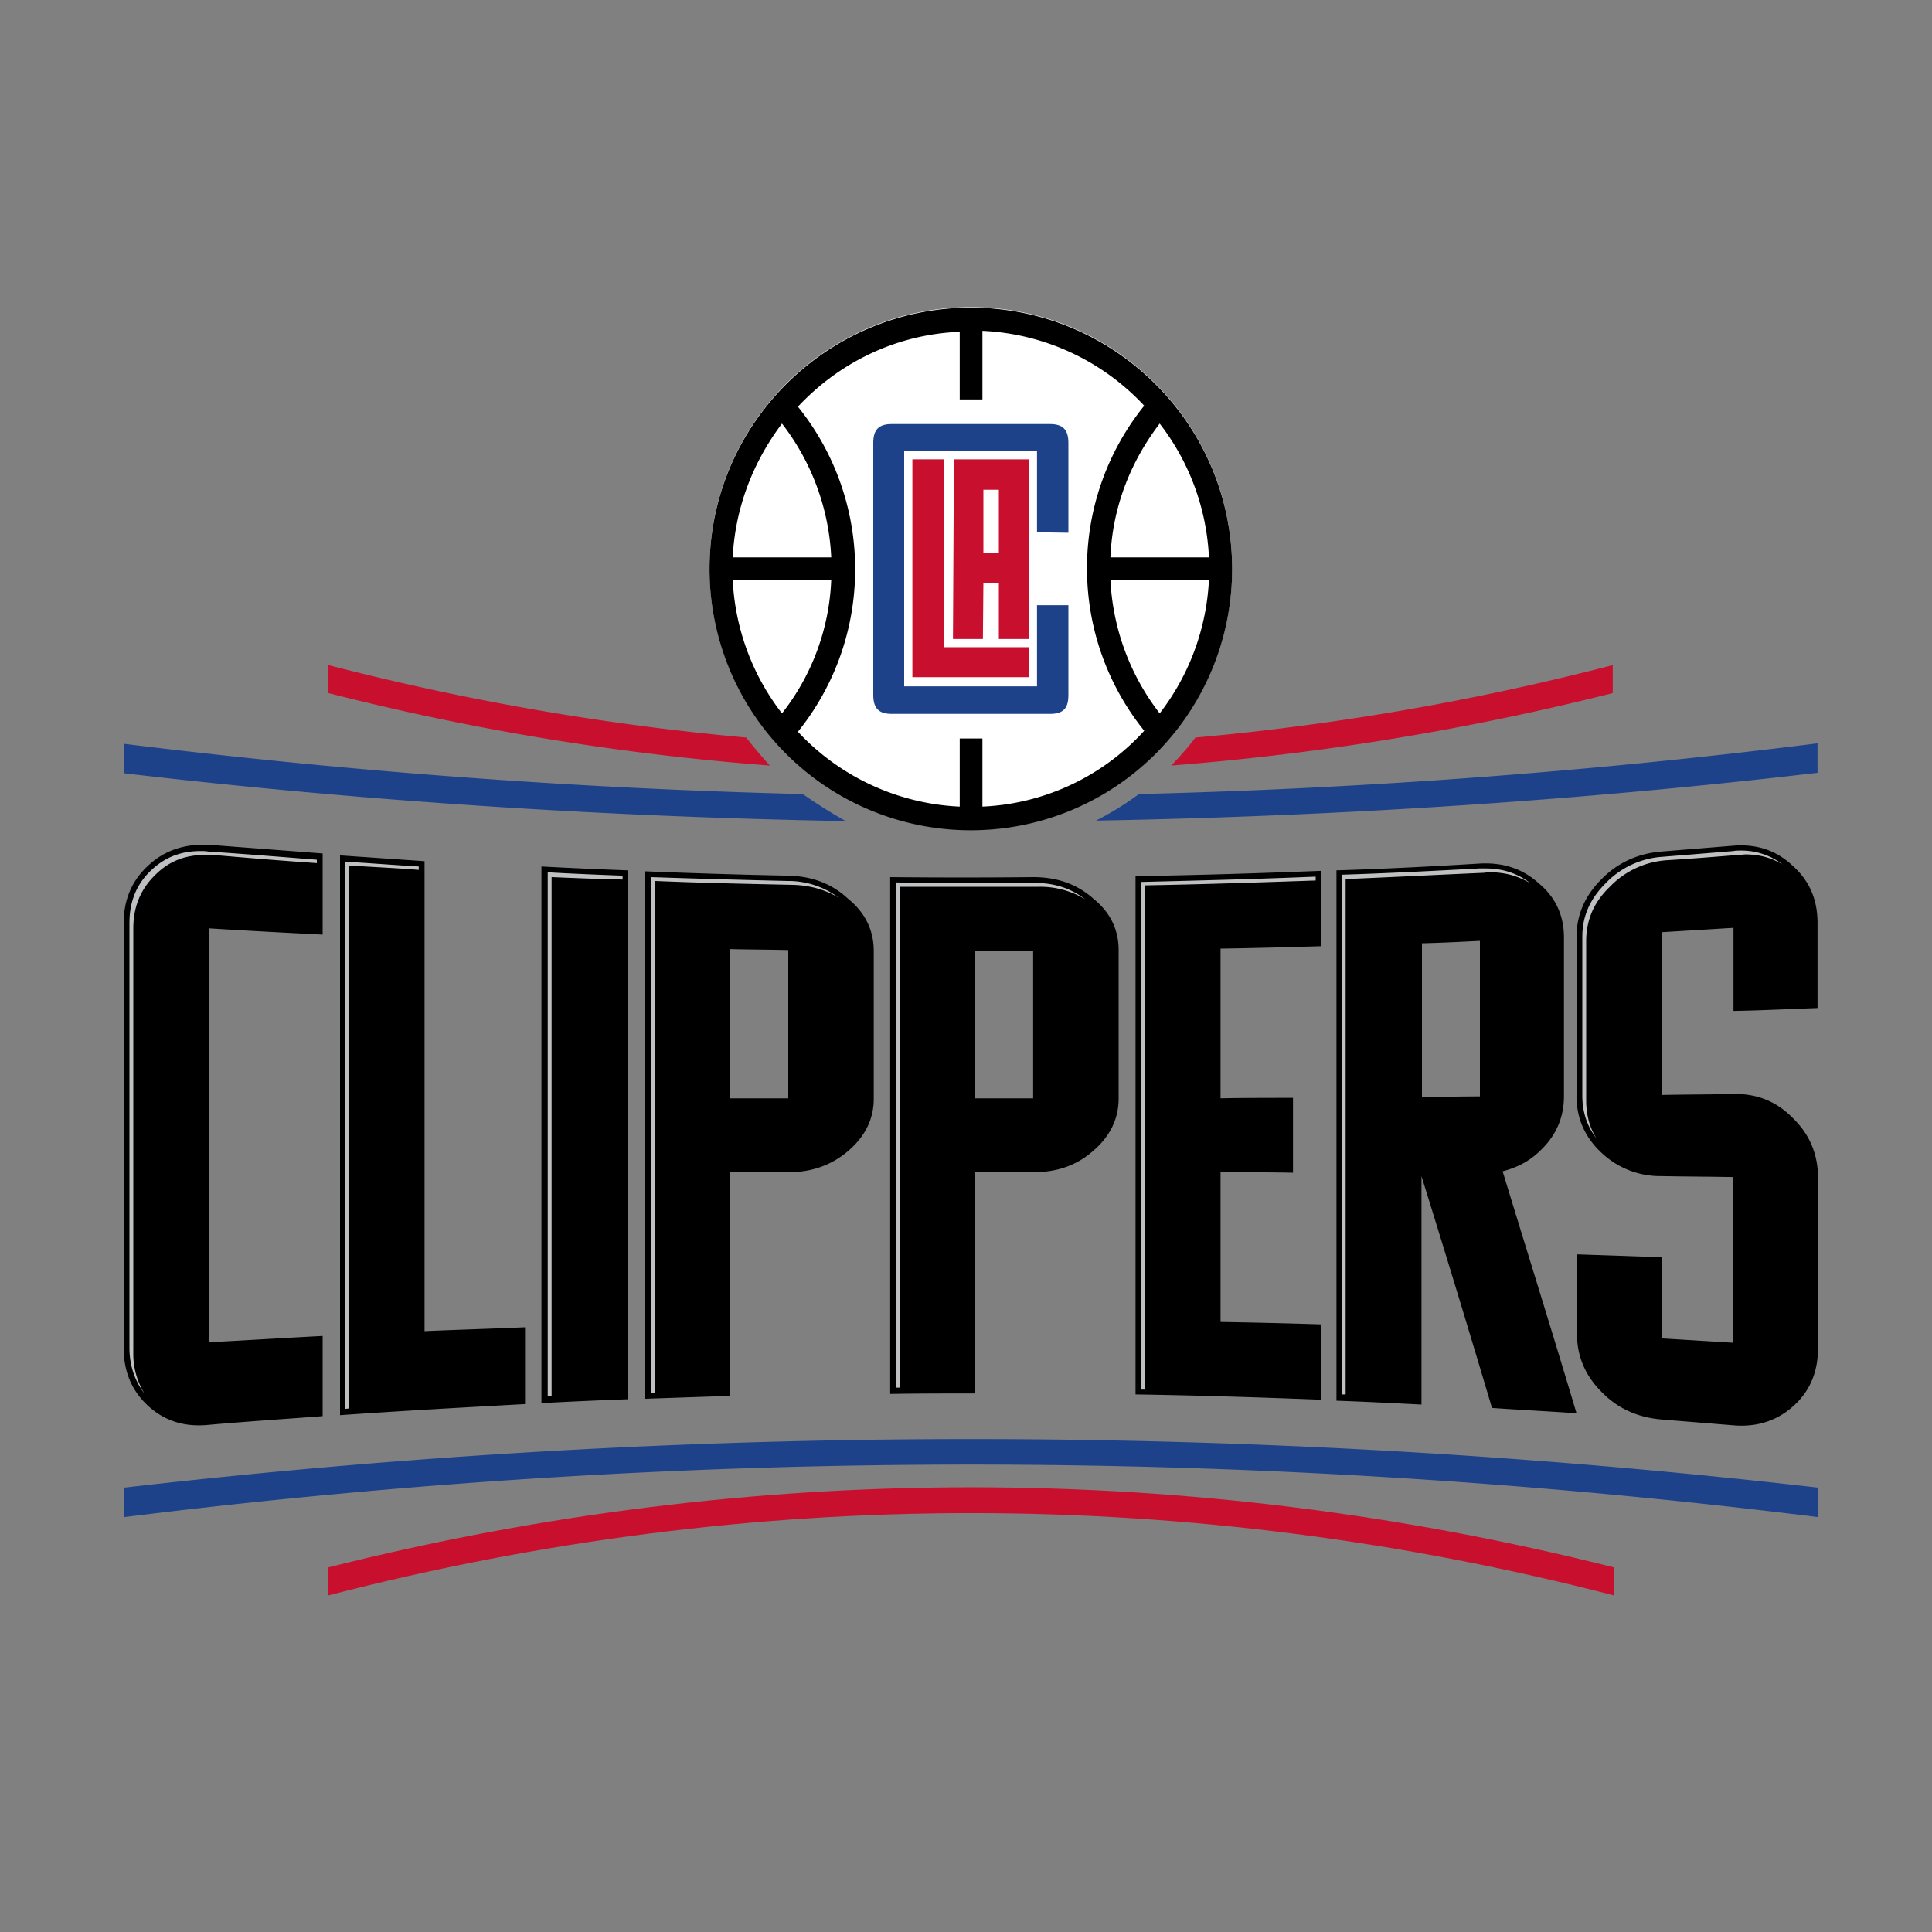 <svg width="64" height="64" fill="none" xmlns="http://www.w3.org/2000/svg"><rect width="100%" height="100%" fill="#808080" stroke="none"/><path d="M4.912 28.672c-.544.496-.816 1.136-.816 1.92V44.64c0 .8.272 1.44.816 1.936.544.496 1.2.704 2 .624 1.264-.112 2.512-.192 3.776-.288v-2.656c-1.264.064-2.512.144-3.776.208V30.752c1.264.08 2.512.144 3.776.208v-2.688l-3.776-.288c-.784-.032-1.456.176-2 .688ZM14.064 28.528l-2.8-.192V46.88c2.032-.144 4.096-.256 6.128-.368v-2.544c-1.104.048-2.224.08-3.328.128V28.528ZM17.936 46.48a171.4 171.4 0 0 1 2.864-.128v-17.52a171.4 171.4 0 0 1-2.864-.128V46.48ZM26.112 29.008c-1.584-.032-3.152-.08-4.736-.144v17.472l2.816-.096v-7.408h1.92c.784 0 1.44-.24 1.984-.704.56-.48.848-1.056.848-1.728v-4.896c0-.672-.272-1.264-.848-1.728-.544-.512-1.216-.752-1.984-.768Zm0 7.376h-1.92V31.44c.64.016 1.28.016 1.92.032v4.912ZM50.976 38.16c.56-.512.832-1.12.832-1.856v-5.248c0-.72-.272-1.328-.832-1.792-.544-.496-1.2-.704-1.984-.656-1.584.096-3.136.176-4.72.224V46.4c.928.032 1.872.08 2.816.128V38.96a633.017 633.017 0 0 1 2.336 7.68c.928.064 1.872.112 2.8.176-.816-2.736-1.648-5.392-2.448-8.016.448-.112.864-.32 1.2-.64Zm-3.872-6.912c.64-.016 1.28-.048 1.92-.08v5.152c-.624 0-1.28.016-1.92.016v-5.088ZM34.224 29.056c-1.584.016-3.152.016-4.736 0v17.12c.928-.016 1.888-.016 2.816-.016v-7.328h1.92c.784 0 1.44-.224 1.984-.704.56-.48.848-1.056.848-1.744v-4.912c0-.672-.272-1.248-.848-1.712-.544-.48-1.2-.704-1.984-.704Zm0 7.328h-1.92v-4.88h1.92v4.88ZM37.616 46.192c2.048.032 4.112.096 6.144.176v-2.496a230.944 230.944 0 0 0-3.328-.08v-4.96c.64 0 1.776 0 2.4.016v-2.48c-.64 0-1.776 0-2.4.016v-4.96c1.12-.016 2.224-.048 3.328-.08v-2.496c-2.048.08-4.112.144-6.144.176v17.168ZM60.208 33.392v-2.816c0-.784-.272-1.408-.832-1.904-.544-.512-1.2-.72-1.968-.656l-2.368.192c-.784.064-1.456.368-2 .928-.544.544-.816 1.184-.816 1.904v5.264c0 .736.272 1.36.816 1.872a2.831 2.831 0 0 0 2 .784c.784.016 1.584.016 2.368.032v5.488l-2.368-.144v-2.688l-2.8-.096v2.64c0 .736.272 1.376.816 1.92.544.56 1.216.848 2 .912l2.368.192c.768.064 1.424-.144 1.968-.624.56-.496.832-1.136.832-1.936v-5.632c0-.784-.272-1.44-.832-1.984-.544-.56-1.2-.816-1.968-.8-.784.016-1.584.016-2.368.032V30.88l2.368-.144v2.752c.928-.016 1.872-.064 2.784-.096Z" fill="#000"/><path d="M7.056 28.32c1.104.096 2.272.192 3.44.272v-.112c-1.2-.096-2.4-.192-3.6-.272-.096-.016-.176-.016-.256-.016-.624 0-1.152.192-1.6.608-.512.464-.752 1.056-.752 1.776V44.64c0 .592.176 1.104.496 1.52a2.487 2.487 0 0 1-.368-1.344V30.752c0-.736.256-1.328.768-1.808.448-.432.976-.624 1.616-.624h.256ZM13.872 28.816v-.112c-.816-.048-1.632-.112-2.432-.16v18.128l.128-.016V28.672h.016c.736.048 1.504.08 2.288.144ZM20.624 29.136v-.128c-.816-.032-1.664-.064-2.48-.112v17.36h.128v-17.2h.016c.768.032 1.536.064 2.336.08ZM26.272 29.312c.56.016 1.072.16 1.52.432a2.79 2.79 0 0 0-1.68-.56 430.68 430.68 0 0 1-4.544-.128v17.088h.128v-16.96h.016c1.504.064 3.056.096 4.56.128ZM49.36 28.896c.512 0 .944.128 1.344.368-.432-.336-.928-.496-1.504-.496h-.192c-1.488.08-3.024.16-4.56.208v17.216h.128V29.12h.016c1.536-.064 3.088-.144 4.576-.208.08-.016.144-.016.192-.016ZM32.336 29.376h2.096a2.85 2.85 0 0 1 1.52.416c-.48-.368-1.024-.544-1.68-.544h-2.096c-.816 0-1.648 0-2.48-.016v16.736h.128V29.376h2.512ZM43.584 29.04c-1.92.08-3.856.128-5.776.176v16.816h.128V29.328h.016c1.856-.032 3.76-.096 5.632-.16v-.128ZM57.584 28.32c.08 0 .176-.016.24-.016.464 0 .864.112 1.232.336a2.243 2.243 0 0 0-1.392-.464c-.08 0-.176 0-.24.016l-2.368.192a2.865 2.865 0 0 0-1.872.88c-.512.512-.768 1.088-.768 1.76v5.264c0 .56.16 1.024.48 1.44-.24-.368-.352-.8-.352-1.28v-5.264c0-.688.24-1.28.768-1.792a2.886 2.886 0 0 1 1.904-.896c.784-.048 1.584-.112 2.368-.176Z" fill="#BEC0C2"/><path d="M4.112 50.256a227.06 227.06 0 0 1 56.112 0v-.976a245.561 245.561 0 0 0-56.112 0v.976Z" fill="#1D428A"/><path d="M10.88 52.848c14.048-3.632 28.528-3.632 42.576 0v-.928c-14.048-3.536-28.512-3.536-42.576 0v.928Z" fill="#C8102E"/><path d="M26.592 26.304a229.419 229.419 0 0 1-22.48-1.664v.976c7.936.928 15.92 1.44 23.904 1.584a17.93 17.93 0 0 1-1.424-.896ZM37.728 26.304a10.03 10.03 0 0 1-1.424.88c7.984-.144 15.984-.656 23.904-1.584v-.976a224.242 224.242 0 0 1-22.48 1.68Z" fill="#1D428A"/><path d="M24.72 24.432a86.124 86.124 0 0 1-13.84-2.4v.928a85.248 85.248 0 0 0 14.624 2.4 14.155 14.155 0 0 1-.784-.928ZM39.6 24.432c-.24.32-.512.624-.8.928a87.937 87.937 0 0 0 14.624-2.4v-.928a85.325 85.325 0 0 1-13.824 2.4Z" fill="#C8102E"/><path d="M23.504 18.832c0-4.768 3.872-8.656 8.656-8.656 4.768 0 8.656 3.872 8.656 8.656a8.652 8.652 0 0 1-8.656 8.656c-4.768 0-8.656-3.872-8.656-8.656Z" fill="#fff"/><path d="M32.16 10.192c-4.768 0-8.656 3.872-8.656 8.656a8.652 8.652 0 0 0 8.656 8.656 8.652 8.652 0 0 0 8.656-8.656c0-4.784-3.888-8.656-8.656-8.656Zm6.256 3.84a7.832 7.832 0 0 1 1.632 4.432h-3.264c.064-1.616.64-3.136 1.632-4.432Zm-12.512 0a7.832 7.832 0 0 1 1.632 4.432h-3.264c.08-1.616.656-3.136 1.632-4.432Zm0 9.6a7.832 7.832 0 0 1-1.632-4.432h3.264a7.637 7.637 0 0 1-1.632 4.432Zm6.64 3.088v-2.256h-.752v2.256a7.808 7.808 0 0 1-5.36-2.48 8.56 8.56 0 0 0 1.888-5.008v-.752a8.56 8.56 0 0 0-1.888-5.008c1.408-1.504 3.312-2.4 5.36-2.48v2.24h.752V10.96a7.808 7.808 0 0 1 5.36 2.48 8.56 8.56 0 0 0-1.888 5.008v.752a8.56 8.56 0 0 0 1.888 5.008 7.709 7.709 0 0 1-5.36 2.512Zm5.872-3.088a7.832 7.832 0 0 1-1.632-4.432h3.264a7.863 7.863 0 0 1-1.632 4.432Z" fill="#000"/><path d="M30.224 15.216v7.216h3.872v-.992h-2.832v-6.224h-1.04Z" fill="#C8102E"/><path d="M35.392 17.648v-2.976c0-.448-.192-.624-.608-.624h-5.248c-.432 0-.608.192-.608.624v8.352c0 .448.192.624.608.624h5.248c.448 0 .608-.192.608-.624v-2.976h-1.04v2.688h-4.4v-7.792h4.4v2.688l1.04.016Z" fill="#1D428A"/><path d="M34.096 21.168v-5.952H31.6l-.032 5.952h.992l.016-1.856h.512v1.856h1.008Zm-1.008-2.848h-.512v-2.096h.512v2.096Z" fill="#C8102E"/></svg>